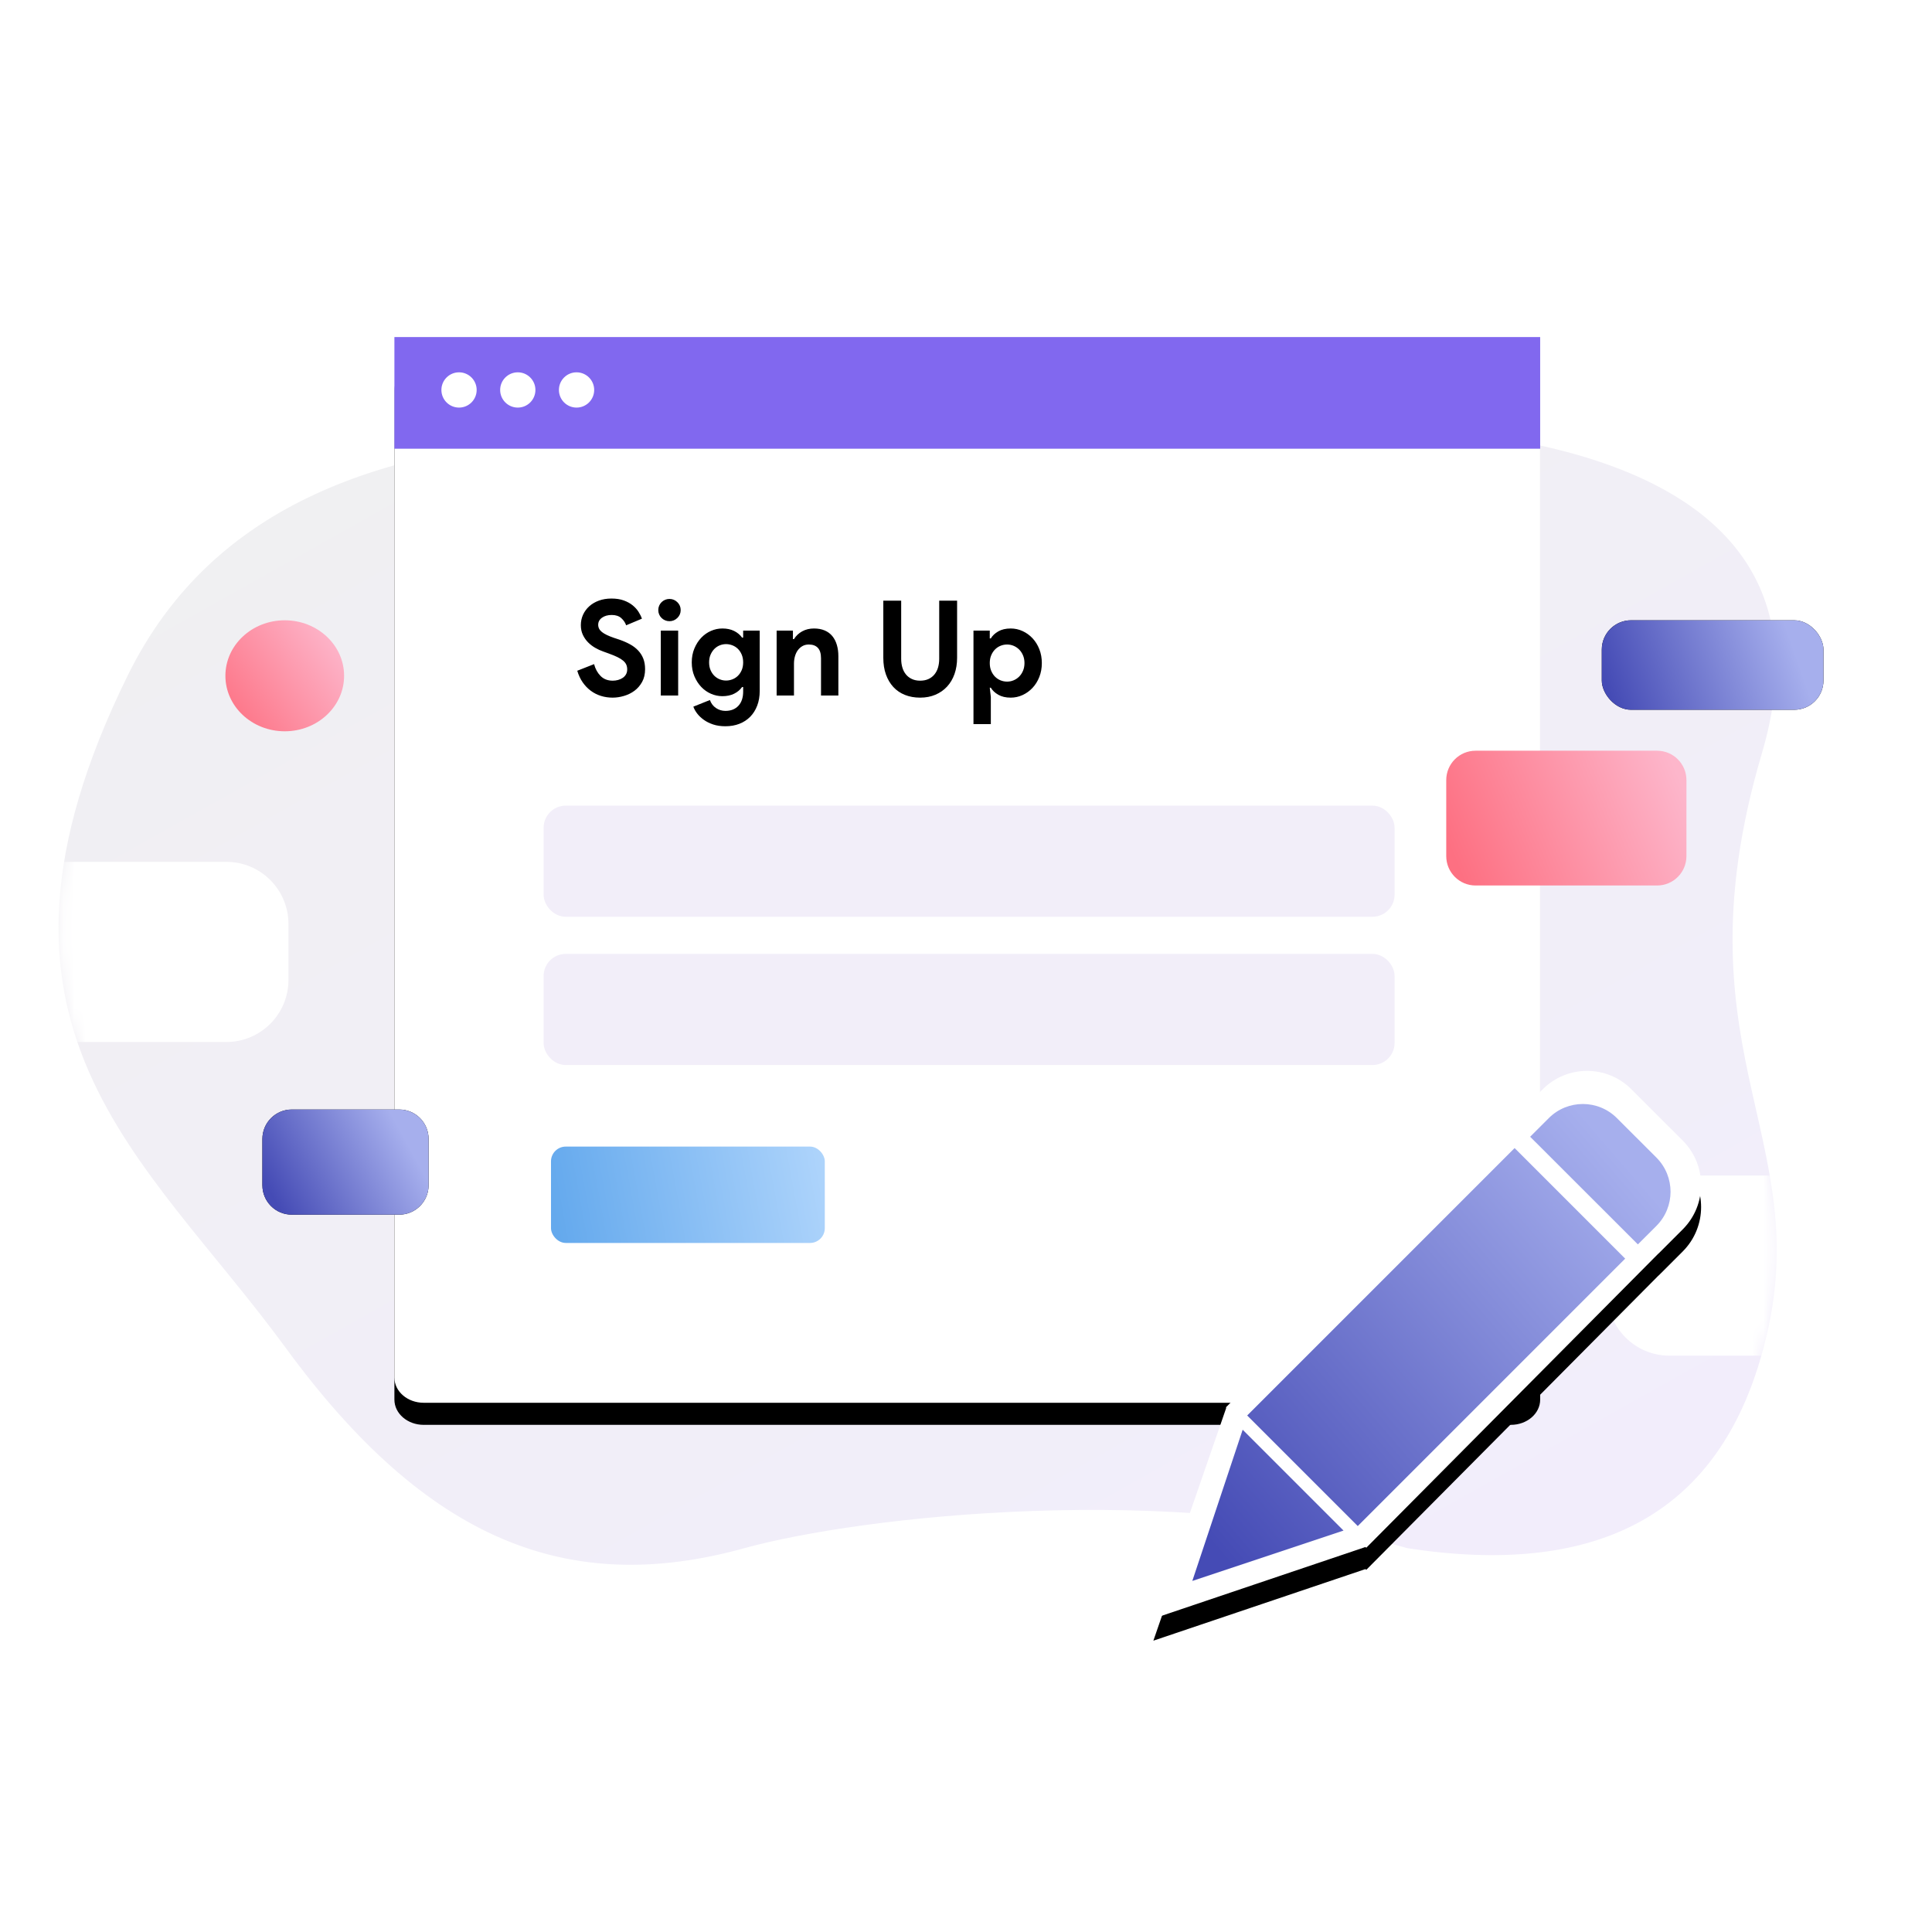 <?xml version="1.0" encoding="UTF-8"?>
<svg xmlns="http://www.w3.org/2000/svg" xmlns:xlink="http://www.w3.org/1999/xlink" width="175px" height="175px" viewBox="0 0 175 175" version="1.1">
  <!-- Generator: Sketch 64 (93537) - https://sketch.com -->
  <title>Artboard</title>
  <desc>Created with Sketch.</desc>
  <defs>
    <rect id="path-1" x="0" y="0" width="175" height="175" rx="1"></rect>
    <rect id="path-3" x="0" y="0" width="175" height="175" rx="1"></rect>
    <linearGradient x1="5.709%" y1="-3.405%" x2="98.47%" y2="108.301%" id="linearGradient-5">
      <stop stop-color="#F0F0F0" offset="0%"></stop>
      <stop stop-color="#F2EDFD" offset="100%"></stop>
    </linearGradient>
    <path d="M122.252,102.53 C101.226,96.476 72.805,99.591 62.182,102.53 C46.248,106.939 33.427,101.862 20.636,84.368 C7.845,66.874 -9.352,55.399 6.323,23.504 C21.997,-8.391 69.673,4.761 98.694,1.688 C127.714,-1.386 162.659,2.444 154.363,30.512 C146.066,58.579 160.411,65.837 153.997,86.132 C149.721,99.662 139.14,105.128 122.252,102.53 Z" id="path-6"></path>
    <path d="M122.252,102.53 C101.226,96.476 72.805,99.591 62.182,102.53 C46.248,106.939 33.427,101.862 20.636,84.368 C7.845,66.874 -9.352,55.399 6.323,23.504 C21.997,-8.391 69.673,4.761 98.694,1.688 C127.714,-1.386 162.659,2.444 154.363,30.512 C146.066,58.579 160.411,65.837 153.997,86.132 C149.721,99.662 139.14,105.128 122.252,102.53 Z" id="path-8"></path>
    <linearGradient x1="102.215%" y1="26.866%" x2="0%" y2="93.712%" id="linearGradient-10">
      <stop stop-color="#FDB6CB" offset="0%"></stop>
      <stop stop-color="#FD7082" offset="100%"></stop>
    </linearGradient>
    <path d="M0.562,2.682 C0.562,1.417 1.746,0.392 3.219,0.392 L101.689,0.392 C103.156,0.392 104.346,1.413 104.346,2.682 L104.346,94.102 C104.346,95.367 103.162,96.392 101.689,96.392 L3.219,96.392 C1.752,96.392 0.562,95.371 0.562,94.102 L0.562,2.682 Z" id="path-11"></path>
    <filter x="-16.9%" y="-16.1%" width="133.7%" height="136.5%" id="filter-12">
      <feOffset dx="0" dy="2" in="SourceAlpha" result="shadowOffsetOuter1"></feOffset>
      <feGaussianBlur stdDeviation="5.5" in="shadowOffsetOuter1" result="shadowBlurOuter1"></feGaussianBlur>
      <feColorMatrix values="0 0 0 0 0.129   0 0 0 0 0.025   0 0 0 0 0.31  0 0 0 0.236 0" type="matrix" in="shadowBlurOuter1"></feColorMatrix>
    </filter>
    <linearGradient x1="128.098%" y1="46.475%" x2="0%" y2="54.696%" id="linearGradient-13">
      <stop stop-color="#C1DFFF" offset="0%"></stop>
      <stop stop-color="#64A9ED" offset="100%"></stop>
    </linearGradient>
    <linearGradient x1="88.175%" y1="43.712%" x2="0%" y2="56.176%" id="linearGradient-14">
      <stop stop-color="#A6AFED" offset="0%"></stop>
      <stop stop-color="#454BB5" offset="100%"></stop>
    </linearGradient>
    <linearGradient x1="88.175%" y1="34.558%" x2="0%" y2="65.167%" id="linearGradient-15">
      <stop stop-color="#A6AFED" offset="0%"></stop>
      <stop stop-color="#454BB5" offset="100%"></stop>
    </linearGradient>
    <linearGradient x1="102.215%" y1="41.669%" x2="0%" y2="65.741%" id="linearGradient-16">
      <stop stop-color="#FDB6CB" offset="0%"></stop>
      <stop stop-color="#FD7082" offset="100%"></stop>
    </linearGradient>
    <path d="M19.755,43.197 L7.039,30.481 L34.843,2.481 L47.559,15.197 L19.755,43.197 Z M48.436,14.341 L46.238,16.538 L33.547,3.857 L35.746,1.66 C37.96,-0.553 41.551,-0.553 43.765,1.66 L48.436,6.328 C50.635,8.548 50.635,12.122 48.436,14.341 Z M7.105,30.43 L19.727,43.113 L0.472,49.612 L7.105,30.43 Z" id="path-17"></path>
    <filter x="-38.3%" y="-34.3%" width="176.6%" height="176.6%" id="filter-18">
      <feOffset dx="0" dy="2" in="SourceAlpha" result="shadowOffsetOuter1"></feOffset>
      <feGaussianBlur stdDeviation="6" in="shadowOffsetOuter1" result="shadowBlurOuter1"></feGaussianBlur>
      <feColorMatrix values="0 0 0 0 0.129   0 0 0 0 0.025   0 0 0 0 0.31  0 0 0 0.236 0" type="matrix" in="shadowBlurOuter1"></feColorMatrix>
    </filter>
    <linearGradient x1="88.175%" y1="11.61%" x2="0%" y2="87.706%" id="linearGradient-19">
      <stop stop-color="#A6AFED" offset="0%"></stop>
      <stop stop-color="#454BB5" offset="100%"></stop>
    </linearGradient>
  </defs>
  <g id="Artboard" stroke="none" stroke-width="1" fill="none" fill-rule="evenodd">
    <mask id="mask-2" fill="white">
      <use xlink:href="#path-1"></use>
    </mask>
    <g id="Mask"></g>
    <g id="1">
      <mask id="mask-4" fill="white">
        <use xlink:href="#path-3"></use>
      </mask>
      <g id="Mask"></g>
      <g mask="url(#mask-4)" id="Group-31">
        <g transform="translate(5, 30)">
          <g>
            <g id="brave-community">
              <g id="Group" transform="translate(0.233, 7.506)">
                <g id="community-a-link" transform="translate(0, 1)" fill="url(#linearGradient-5)" fill-rule="nonzero">
                  <path d="M122.252,101.73 C101.226,95.676 72.805,98.791 62.182,101.73 C46.248,106.139 33.427,101.062 20.636,83.568 C7.845,66.074 -9.352,54.599 6.323,22.704 C21.997,-9.191 69.673,3.961 98.694,0.888 C127.714,-2.186 162.659,1.644 154.363,29.712 C146.066,57.779 160.411,65.037 153.997,85.332 C149.721,98.862 139.14,104.328 122.252,101.73 Z" id="community-a"></path>
                </g>
                <g id="Clipped" transform="translate(0, 0.2)">
                  <mask id="mask-7" fill="white">
                    <use xlink:href="#path-6"></use>
                  </mask>
                  <g id="community-a"></g>
                  <g id="Group" mask="url(#mask-7)">
                    <g transform="translate(140.36, 67.773)" id="community-e-link">
                      <g transform="translate(0, 0.2)">
                        <path d="M-4.61852778e-14,6.426 C-4.61852778e-14,3.319 2.52,0.8 5.617,0.8 L33.015,0.8 C36.117,0.8 38.632,3.322 38.632,6.426 L38.632,11.489 C38.632,14.597 36.112,17.116 33.015,17.116 L5.617,17.116 C2.515,17.116 -4.61852778e-14,14.593 -4.61852778e-14,11.489 L-4.61852778e-14,6.426 Z" id="community-e" fill="#FFFFFF" fill-rule="nonzero"></path>
                      </g>
                    </g>
                  </g>
                </g>
                <g id="Clipped" transform="translate(0, 0.2)">
                  <mask id="mask-9" fill="white">
                    <use xlink:href="#path-8"></use>
                  </mask>
                  <g id="community-a"></g>
                  <g id="Group" mask="url(#mask-9)">
                    <g transform="translate(-17.736, 39.361)" id="community-g-link">
                      <g transform="translate(0, 0.2)">
                        <path d="M-2.84217094e-14,6.426 C-2.84217094e-14,3.319 2.52,0.8 5.617,0.8 L33.015,0.8 C36.117,0.8 38.632,3.322 38.632,6.426 L38.632,11.489 C38.632,14.597 36.112,17.116 33.015,17.116 L5.617,17.116 C2.515,17.116 -2.84217094e-14,14.593 -2.84217094e-14,11.489 L-2.84217094e-14,6.426 Z" id="community-g" fill="#FFFFFF" fill-rule="nonzero"></path>
                      </g>
                    </g>
                  </g>
                </g>
                <g id="community-i-link" transform="translate(0, 0.2)" fill="#ECE9F6" fill-rule="nonzero" opacity="0">
                  <path d="M122.252,102.53 C101.226,96.476 72.805,99.591 62.182,102.53 C46.248,106.939 33.427,101.862 20.636,84.368 C7.845,66.874 -9.352,55.399 6.323,23.504 C21.997,-8.391 69.673,4.761 98.694,1.688 C127.714,-1.386 162.659,2.444 154.363,30.512 C146.066,58.579 160.411,65.837 153.997,86.132 C149.721,99.662 139.14,105.128 122.252,102.53 Z" id="community-i"></path>
                </g>
              </g>
              <ellipse id="Oval" fill="url(#linearGradient-10)" fill-rule="nonzero" cx="20.793" cy="31.213" rx="5.376" ry="5.027"></ellipse>
              <g id="community-l-link" transform="translate(30.163, 0.671)" fill-rule="nonzero">
                <g id="community-l">
                  <use fill="black" fill-opacity="1" filter="url(#filter-12)" xlink:href="#path-11"></use>
                  <use fill="#FFFFFF" xlink:href="#path-11"></use>
                </g>
              </g>
              <g id="Group" transform="translate(44.909, 43.643)" fill-rule="nonzero">
                <rect id="Rectangle" stroke="#F2EEF9" stroke-width="1.339" fill="#F2EEF9" x="0" y="0" width="75.743" height="8.729" rx="1.339"></rect>
                <rect id="Rectangle-Copy" stroke="#F2EEF9" stroke-width="1.339" fill="#F2EEF9" x="0" y="13.429" width="75.743" height="8.729" rx="1.339"></rect>
                <rect id="Rectangle-Copy-5" fill="url(#linearGradient-13)" x="0" y="30.214" width="24.801" height="8.729" rx="1.339"></rect>
              </g>
              <g id="Group" transform="translate(30.725, 0.531)" fill-rule="nonzero">
                <polygon id="Path" fill="#8168EF" points="0 0 103.783 0 103.783 10.113 0 10.113"></polygon>
                <ellipse id="Oval" fill="#FFFFFF" cx="5.854" cy="4.791" rx="1.597" ry="1.597"></ellipse>
                <ellipse id="Oval" fill="#FFFFFF" cx="11.176" cy="4.791" rx="1.597" ry="1.597"></ellipse>
                <ellipse id="Oval" fill="#FFFFFF" cx="16.499" cy="4.791" rx="1.597" ry="1.597"></ellipse>
              </g>
              <g id="community-o-link" transform="translate(140.09, 26.186)" fill="#000000" fill-rule="nonzero">
                <rect id="community-o" x="0" y="0" width="20.079" height="8.104" rx="2.652"></rect>
              </g>
              <g id="community-o-link" transform="translate(140.09, 26.186)" fill="url(#linearGradient-14)" fill-rule="nonzero">
                <rect id="community-o" x="0" y="0" width="20.079" height="8.104" rx="2.652"></rect>
              </g>
              <g id="community-q-link" transform="translate(18.768, 70.5)" fill="#000000" fill-rule="nonzero">
                <path d="M0,2.665 C0,1.193 1.194,0 2.657,0 L12.398,0 C13.865,0 15.054,1.187 15.054,2.665 L15.054,6.857 C15.054,8.329 13.86,9.522 12.398,9.522 L2.657,9.522 C1.189,9.522 0,8.335 0,6.857 L0,2.665 Z" id="community-q"></path>
              </g>
              <g id="community-q-link" transform="translate(18.768, 70.5)" fill="url(#linearGradient-15)" fill-rule="nonzero">
                <path d="M0,2.665 C0,1.193 1.194,0 2.657,0 L12.398,0 C13.865,0 15.054,1.187 15.054,2.665 L15.054,6.857 C15.054,8.329 13.86,9.522 12.398,9.522 L2.657,9.522 C1.189,9.522 0,8.335 0,6.857 L0,2.665 Z" id="community-q"></path>
              </g>
              <g id="community-s-link" transform="translate(125.641, 37.1)" fill="url(#linearGradient-16)" fill-rule="nonzero">
                <path d="M0.359,3.564 C0.359,2.093 1.544,0.9 3.016,0.9 L19.459,0.9 C20.927,0.9 22.116,2.093 22.116,3.564 L22.116,10.444 C22.116,11.915 20.931,13.108 19.459,13.108 L3.016,13.108 C1.548,13.108 0.359,11.915 0.359,10.444 L0.359,3.564 Z" id="community-s"></path>
              </g>
            </g>
            <path d="M50.492,33.192 C50.828,33.192 51.172,33.14 51.524,33.036 C51.876,32.932 52.192,32.776 52.472,32.568 C52.752,32.36 52.982,32.094 53.162,31.77 C53.342,31.446 53.432,31.06 53.432,30.612 C53.432,30.252 53.378,29.934 53.27,29.658 C53.162,29.382 53.006,29.136 52.802,28.92 C52.598,28.704 52.354,28.518 52.07,28.362 C51.786,28.206 51.472,28.068 51.128,27.948 L50.588,27.768 C50.1,27.6 49.744,27.426 49.52,27.246 C49.296,27.066 49.184,26.848 49.184,26.592 C49.184,26.328 49.3,26.114 49.532,25.95 C49.764,25.786 50.056,25.704 50.408,25.704 C50.776,25.704 51.066,25.8 51.278,25.992 C51.49,26.184 51.636,26.4 51.716,26.64 L53.144,26.04 C53.08,25.848 52.98,25.644 52.844,25.428 C52.708,25.212 52.53,25.014 52.31,24.834 C52.09,24.654 51.822,24.506 51.506,24.39 C51.19,24.274 50.816,24.216 50.384,24.216 C49.968,24.216 49.59,24.278 49.25,24.402 C48.91,24.526 48.618,24.698 48.374,24.918 C48.13,25.138 47.942,25.394 47.81,25.686 C47.678,25.978 47.612,26.292 47.612,26.628 C47.612,26.956 47.674,27.25 47.798,27.51 C47.922,27.77 48.08,27.996 48.272,28.188 C48.464,28.38 48.678,28.544 48.914,28.68 C49.15,28.816 49.384,28.924 49.616,29.004 L50.144,29.196 C50.456,29.308 50.718,29.416 50.93,29.52 C51.142,29.624 51.314,29.732 51.446,29.844 C51.578,29.956 51.672,30.076 51.728,30.204 C51.784,30.332 51.812,30.476 51.812,30.636 C51.812,30.804 51.776,30.952 51.704,31.08 C51.632,31.208 51.534,31.314 51.41,31.398 C51.286,31.482 51.146,31.546 50.99,31.59 C50.834,31.634 50.672,31.656 50.504,31.656 C50.048,31.656 49.68,31.514 49.4,31.23 C49.12,30.946 48.924,30.588 48.812,30.156 L47.288,30.756 C47.408,31.156 47.572,31.506 47.78,31.806 C47.988,32.106 48.232,32.36 48.512,32.568 C48.792,32.776 49.1,32.932 49.436,33.036 C49.772,33.14 50.124,33.192 50.492,33.192 Z M55.636,26.268 C55.915,26.268 56.155,26.17 56.355,25.974 C56.556,25.778 56.656,25.54 56.656,25.26 C56.656,24.98 56.556,24.742 56.355,24.546 C56.155,24.35 55.915,24.252 55.636,24.252 C55.5,24.252 55.369,24.278 55.245,24.33 C55.122,24.382 55.014,24.454 54.922,24.546 C54.829,24.638 54.757,24.744 54.706,24.864 C54.654,24.984 54.627,25.116 54.627,25.26 C54.627,25.404 54.654,25.536 54.706,25.656 C54.757,25.776 54.829,25.882 54.922,25.974 C55.014,26.066 55.122,26.138 55.245,26.19 C55.369,26.242 55.5,26.268 55.636,26.268 Z M56.428,33 L56.428,27.12 L54.855,27.12 L54.855,33 L56.428,33 Z M60.707,35.784 C61.171,35.784 61.593,35.71 61.973,35.562 C62.353,35.414 62.679,35.202 62.951,34.926 C63.223,34.65 63.435,34.314 63.587,33.918 C63.739,33.522 63.815,33.076 63.815,32.58 L63.815,27.12 L62.315,27.12 L62.315,27.756 L62.219,27.756 C62.035,27.5 61.793,27.298 61.493,27.15 C61.193,27.002 60.839,26.928 60.431,26.928 C60.079,26.928 59.737,27 59.405,27.144 C59.073,27.288 58.779,27.494 58.523,27.762 C58.267,28.03 58.059,28.354 57.899,28.734 C57.739,29.114 57.659,29.536 57.659,30 C57.659,30.464 57.739,30.884 57.899,31.26 C58.059,31.636 58.267,31.958 58.523,32.226 C58.779,32.494 59.073,32.7 59.405,32.844 C59.737,32.988 60.079,33.06 60.431,33.06 C60.839,33.06 61.193,32.986 61.493,32.838 C61.793,32.69 62.035,32.488 62.219,32.232 L62.315,32.232 L62.315,32.64 C62.315,33.192 62.171,33.622 61.883,33.93 C61.595,34.238 61.203,34.392 60.707,34.392 C60.395,34.392 60.111,34.306 59.855,34.134 C59.599,33.962 59.415,33.72 59.303,33.408 L57.803,34.008 C57.875,34.216 57.991,34.424 58.151,34.632 C58.311,34.84 58.511,35.03 58.751,35.202 C58.991,35.374 59.273,35.514 59.597,35.622 C59.921,35.73 60.291,35.784 60.707,35.784 Z M60.767,31.644 C60.575,31.644 60.387,31.608 60.203,31.536 C60.019,31.464 59.855,31.358 59.711,31.218 C59.567,31.078 59.451,30.906 59.363,30.702 C59.275,30.498 59.231,30.264 59.231,30 C59.231,29.736 59.275,29.502 59.363,29.298 C59.451,29.094 59.567,28.92 59.711,28.776 C59.855,28.632 60.019,28.524 60.203,28.452 C60.387,28.38 60.575,28.344 60.767,28.344 C60.959,28.344 61.149,28.38 61.337,28.452 C61.525,28.524 61.691,28.63 61.835,28.77 C61.979,28.91 62.095,29.084 62.183,29.292 C62.271,29.5 62.315,29.736 62.315,30 C62.315,30.264 62.271,30.498 62.183,30.702 C62.095,30.906 61.979,31.078 61.835,31.218 C61.691,31.358 61.525,31.464 61.337,31.536 C61.149,31.608 60.959,31.644 60.767,31.644 Z M66.918,33 L66.918,30.12 C66.918,29.88 66.948,29.654 67.008,29.442 C67.069,29.23 67.156,29.046 67.272,28.89 C67.389,28.734 67.528,28.61 67.692,28.518 C67.857,28.426 68.046,28.38 68.263,28.38 C68.623,28.38 68.896,28.482 69.085,28.686 C69.273,28.89 69.367,29.204 69.367,29.628 L69.367,33 L70.939,33 L70.939,29.436 C70.939,29.06 70.893,28.718 70.8,28.41 C70.708,28.102 70.573,27.838 70.392,27.618 C70.213,27.398 69.982,27.228 69.703,27.108 C69.423,26.988 69.099,26.928 68.731,26.928 C68.331,26.928 67.975,27.014 67.662,27.186 C67.35,27.358 67.102,27.592 66.918,27.888 L66.823,27.888 L66.823,27.12 L65.347,27.12 L65.347,33 L66.918,33 Z M78.346,33.192 C78.858,33.192 79.32,33.104 79.731,32.928 C80.143,32.752 80.496,32.506 80.787,32.19 C81.079,31.874 81.303,31.494 81.46,31.05 C81.615,30.606 81.694,30.116 81.694,29.58 L81.694,24.408 L80.073,24.408 L80.073,29.676 C80.073,29.964 80.037,30.228 79.966,30.468 C79.894,30.708 79.785,30.916 79.641,31.092 C79.498,31.268 79.317,31.406 79.102,31.506 C78.885,31.606 78.633,31.656 78.346,31.656 C78.066,31.656 77.817,31.606 77.602,31.506 C77.385,31.406 77.206,31.268 77.061,31.092 C76.918,30.916 76.809,30.708 76.737,30.468 C76.665,30.228 76.629,29.964 76.629,29.676 L76.629,24.408 L75.01,24.408 L75.01,29.58 C75.01,30.148 75.09,30.654 75.249,31.098 C75.409,31.542 75.633,31.92 75.921,32.232 C76.21,32.544 76.56,32.782 76.972,32.946 C77.383,33.11 77.841,33.192 78.346,33.192 Z M84.749,35.592 L84.749,33.132 L84.653,32.292 L84.749,32.292 C84.893,32.54 85.117,32.752 85.421,32.928 C85.725,33.104 86.101,33.192 86.549,33.192 C86.925,33.192 87.283,33.114 87.623,32.958 C87.963,32.802 88.263,32.586 88.523,32.31 C88.783,32.034 88.989,31.704 89.141,31.32 C89.293,30.936 89.369,30.516 89.369,30.06 C89.369,29.604 89.293,29.184 89.141,28.8 C88.989,28.416 88.783,28.086 88.523,27.81 C88.263,27.534 87.963,27.318 87.623,27.162 C87.283,27.006 86.925,26.928 86.549,26.928 C86.101,26.928 85.725,27.016 85.421,27.192 C85.117,27.368 84.893,27.58 84.749,27.828 L84.653,27.828 L84.653,27.12 L83.177,27.12 L83.177,35.592 L84.749,35.592 Z M86.225,31.74 C86.017,31.74 85.819,31.702 85.631,31.626 C85.443,31.55 85.277,31.44 85.133,31.296 C84.989,31.152 84.873,30.976 84.785,30.768 C84.697,30.56 84.653,30.324 84.653,30.06 C84.653,29.796 84.697,29.56 84.785,29.352 C84.873,29.144 84.989,28.968 85.133,28.824 C85.277,28.68 85.443,28.57 85.631,28.494 C85.819,28.418 86.017,28.38 86.225,28.38 C86.433,28.38 86.631,28.42 86.819,28.5 C87.007,28.58 87.173,28.692 87.317,28.836 C87.461,28.98 87.577,29.156 87.665,29.364 C87.753,29.572 87.797,29.804 87.797,30.06 C87.797,30.316 87.753,30.548 87.665,30.756 C87.577,30.964 87.461,31.14 87.317,31.284 C87.173,31.428 87.007,31.54 86.819,31.62 C86.631,31.7 86.433,31.74 86.225,31.74 Z" id="SignUp" fill="#000000" fill-rule="nonzero"></path>
          </g>
        </g>
      </g>
    </g>
    <g id="pen-2" transform="translate(104, 97)" fill-rule="nonzero">
      <g id="Shape">
        <use fill="black" fill-opacity="1" filter="url(#filter-18)" xlink:href="#path-17"></use>
        <use fill="#FFFFFF" xlink:href="#path-17"></use>
      </g>
    </g>
    <g id="pen-2" transform="translate(108, 100)" fill="url(#linearGradient-19)" fill-rule="nonzero">
      <path d="M14.985,38.23 L4.97,28.215 L29.193,3.991 L39.209,14.007 L14.985,38.23 Z M14.985,38.23 L4.97,28.215 L29.193,3.991 L39.209,14.007 L14.985,38.23 Z M4.561,29.504 L13.696,38.639 L0,43.2 L4.561,29.504 Z M42.05,11.028 L40.359,12.717 L30.6,2.966 L32.29,1.277 C33.993,-0.426 36.755,-0.426 38.458,1.277 L42.05,4.866 C43.74,6.573 43.74,9.322 42.05,11.028 Z" id="Shape"></path>
    </g>
  </g>
</svg>
